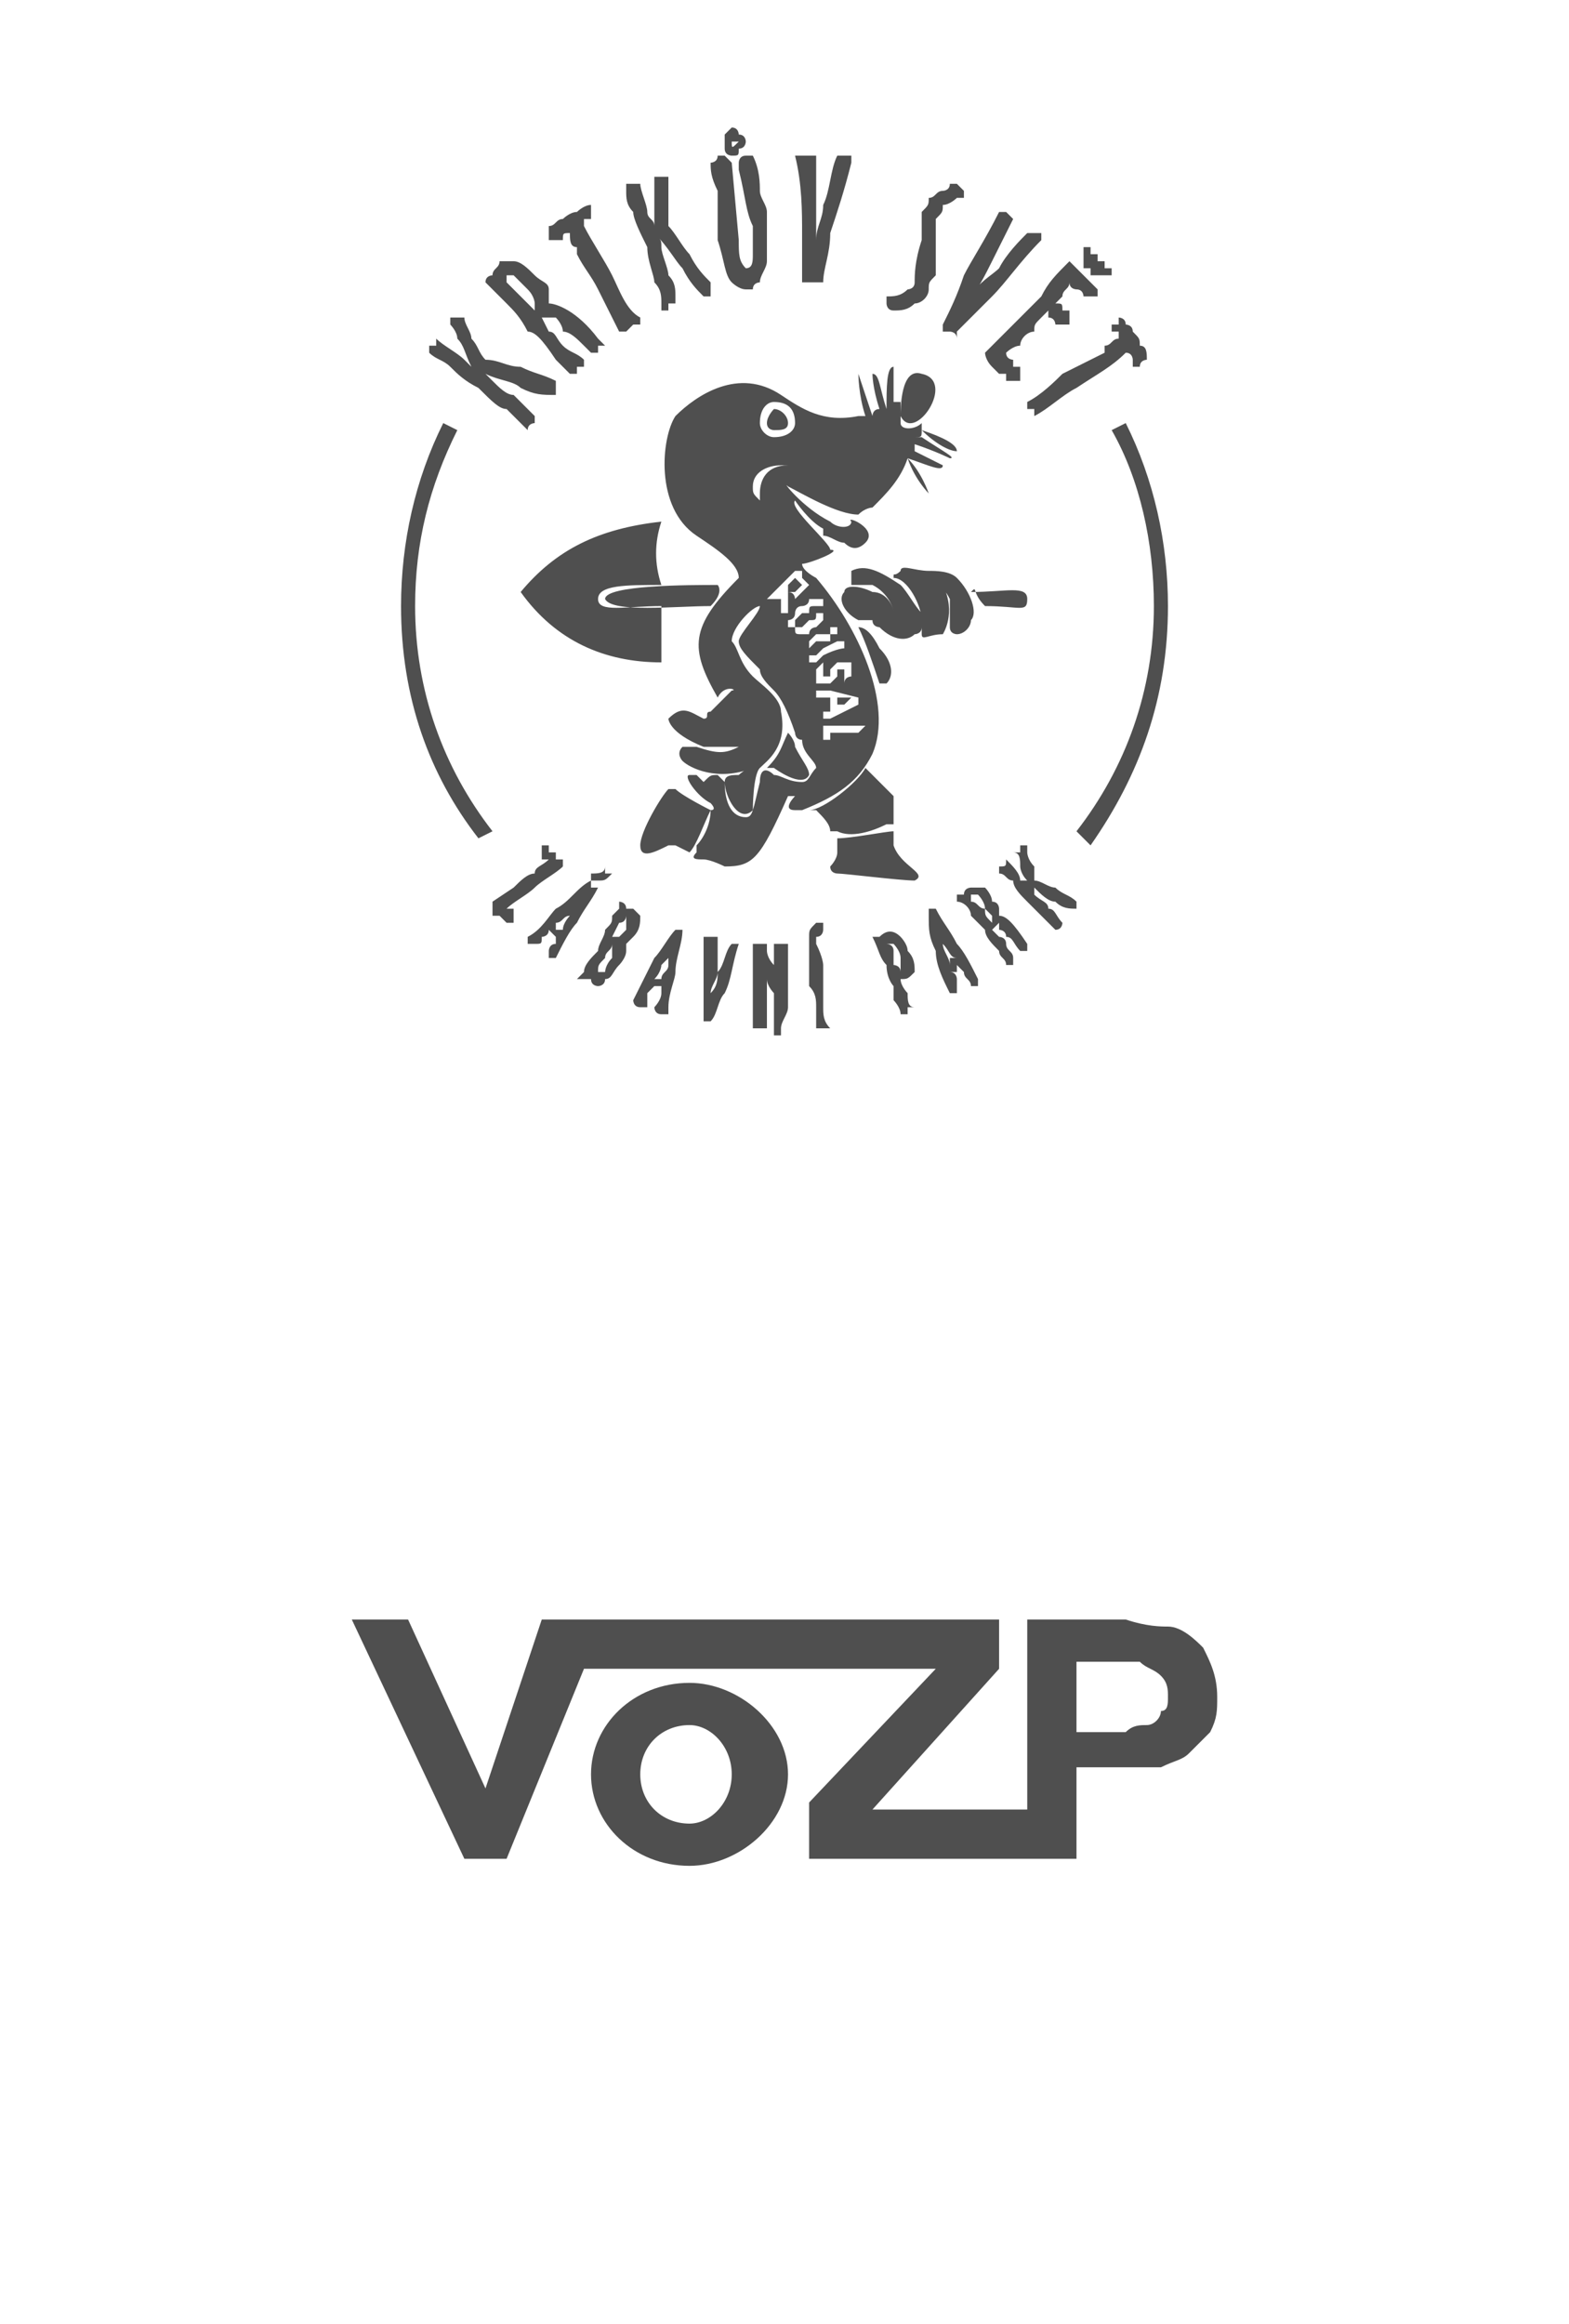 <?xml version="1.0" encoding="UTF-8"?> <svg xmlns="http://www.w3.org/2000/svg" xmlns:xlink="http://www.w3.org/1999/xlink" xml:space="preserve" width="33.447mm" height="49.531mm" version="1.1" style="shape-rendering:geometricPrecision; text-rendering:geometricPrecision; image-rendering:optimizeQuality; fill-rule:evenodd; clip-rule:evenodd" viewBox="0 0 223 330"> <defs> <style type="text/css"> .fil1 {fill:none} .fil0 {fill:#4F4F4F;fill-rule:nonzero} </style> </defs> <g id="Vrstva_x0020_1">  <g id="_2192710900704"> <path class="fil0" d="M79 54l0 0 0 0c-2,-1 -3,-1 -5,-2 -2,0 -3,-1 -5,-1 -1,-1 -1,-2 -2,-3 0,-1 -1,-2 -1,-3l-1 0 0 0c0,0 0,0 0,0 0,0 -1,0 -1,0l0 1 0 0c0,0 1,1 1,2 1,1 1,2 2,4 0,0 -1,-1 -1,-1 -1,-1 -3,-2 -4,-3l0 0 0 0c0,0 0,1 0,1 -1,0 -1,0 -1,0 0,0 0,0 0,0 0,0 0,0 0,1l0 0 0 0c1,1 2,1 3,2 1,1 2,2 4,3 2,2 3,3 4,3 1,1 2,2 3,3l0 0 0 0c0,-1 1,-1 1,-1 0,0 0,0 0,0 0,-1 0,-1 0,-1 0,0 0,0 0,0l0 0 0 0c-1,-1 -2,-2 -3,-3 -1,0 -2,-1 -3,-2 -1,-1 -1,-1 -1,-1 2,1 4,1 5,2 2,1 3,1 5,1l0 0 0 0 0 0c0,-1 0,-1 0,-2 0,0 0,0 0,0zm6 -6c-3,-4 -6,-5 -7,-5 0,-1 0,-1 0,-2 0,-1 -1,-1 -2,-2 -1,-1 -2,-2 -3,-2 0,0 -1,0 -2,0 0,1 -1,1 -1,2 0,0 -1,0 -1,1l0 0 0 0c1,1 2,2 3,3 1,1 2,2 3,4 1,0 2,1 4,4 1,1 1,1 2,2l0 0 0 0c0,0 0,0 1,0 0,0 0,0 0,-1 0,0 0,0 0,0 0,0 0,0 1,0l0 -1 0 0c-1,-1 -2,-1 -3,-2 -1,-1 -1,-2 -2,-2l-1 -2c0,0 0,0 0,0 0,0 0,0 0,0 1,0 1,0 2,0 0,0 1,1 1,2 1,0 2,1 3,2l1 1 0 0c0,0 1,0 1,0 0,0 0,0 0,0 0,0 0,0 0,-1 0,0 0,0 1,0l0 0 -1 -1 0 0zm-13 -9c0,0 0,0 0,0 0,0 1,0 1,0 0,0 1,1 2,2 1,1 1,2 1,2 0,0 0,1 0,1l0 0c-1,-1 -1,-1 -2,-2 0,0 -1,-1 -2,-2 0,-1 0,-1 0,-1zm15 0c-1,-2 -3,-5 -4,-7 0,0 0,0 0,-1 1,0 1,0 1,0l0 0 0 0c0,0 0,-1 0,-1 0,0 0,0 0,0l0 -1 0 0c-1,0 -2,1 -2,1 -1,0 -2,1 -2,1 -1,0 -1,1 -2,1 0,0 0,1 0,1l0 0c0,0 0,0 0,0 0,0 0,0 0,0 0,1 0,1 0,1 1,0 1,0 1,0l0 0 0 0c0,0 1,0 1,0 0,-1 0,-1 1,-1 0,1 0,2 1,2 0,1 0,1 0,1 1,2 2,3 3,5 1,2 2,4 3,6l1 0 0 0c0,0 0,0 0,0 0,0 1,-1 1,-1 0,0 0,0 0,0 0,0 0,0 1,0l0 0 0 -1c-2,-1 -3,-4 -4,-6zm14 1l0 0c-1,-1 -2,-2 -3,-4 -1,-1 -2,-3 -3,-4 0,-1 0,-3 0,-4 0,-1 0,-2 0,-3l0 0 0 0c0,0 0,0 0,0 0,0 -1,0 -1,0l-1 0 0 0c0,1 0,1 0,3 0,1 0,2 0,4 0,-1 -1,-1 -1,-2 0,-1 -1,-3 -1,-4l0 0 0 0c-1,0 -1,0 -1,0l0 0c0,0 0,0 0,0 0,0 -1,0 -1,0 0,0 0,0 0,0l0 1 0 0c0,1 0,2 1,3 0,1 1,3 2,5 0,2 1,4 1,5 1,1 1,2 1,3l0 1 1 0c0,0 0,-1 0,-1 0,0 1,0 1,0 0,0 0,0 0,0 0,0 0,0 0,0l0 0 0 -1c0,-1 0,-2 -1,-3 0,-1 -1,-3 -1,-4 0,-1 0,-1 -1,-2 2,2 3,4 4,5 1,2 2,3 3,4l0 0 1 0 0 0c0,-1 0,-1 0,-1 0,0 0,-1 0,-1l0 0zm7 -13c0,-1 0,-3 -1,-5l0 0 0 0c0,0 0,0 0,0 0,0 0,0 0,0 -1,0 -1,0 -1,0 -1,0 -1,1 -1,1l0 0 0 1c1,4 1,6 2,8 0,2 0,3 0,4 0,1 0,2 -1,2 0,0 0,0 0,0 0,0 0,0 0,0 0,0 0,0 0,0 0,0 0,0 0,0 -1,-1 -1,-2 -1,-4l-1 -11 -1 -1c0,0 0,0 0,0 0,0 0,0 -1,0 0,0 0,0 0,0 0,1 -1,1 -1,1l0 0 0 0c0,1 0,2 1,4 0,1 0,2 0,3l0 4c1,3 1,5 2,6 0,0 1,1 2,1l0 0c0,0 0,0 1,0 0,0 0,0 0,0 0,-1 1,-1 1,-1l0 0c0,-1 1,-2 1,-3 0,-1 0,-3 0,-7 0,-1 -1,-2 -1,-3zm12 -5c0,0 0,0 0,0 0,0 -1,0 -1,0 0,0 0,0 0,0l0 0 0 0c-1,2 -1,5 -2,7 0,2 -1,3 -1,5 0,-1 0,-3 0,-5 0,-3 0,-5 0,-7l0 0 0 0c0,0 -1,0 -1,0 0,0 0,0 0,0 0,0 -1,0 -1,0 0,0 0,0 -1,0l0 0 0 0c1,4 1,8 1,11 0,2 0,5 0,7l0 0 0 0c0,0 0,0 1,0 0,0 0,0 0,0 0,0 1,0 1,0 0,0 0,0 0,0 0,0 0,0 0,0l1 0 0 0c0,-2 1,-4 1,-7 1,-3 2,-6 3,-10l0 -1 0 0c0,0 0,0 -1,0zm14 7c1,0 2,-1 2,-1l1 0 0 0c0,0 0,-1 0,-1 0,0 -1,-1 -1,-1 0,0 0,0 -1,0 0,1 -1,1 -1,1 -1,0 -1,1 -2,1 0,1 0,1 -1,2 0,0 0,1 0,1 0,1 0,2 0,3l0 0c-1,3 -1,5 -1,6 0,1 -1,1 -1,1 -1,1 -2,1 -3,1l0 0 0 0c0,0 0,1 0,1 0,0 0,1 1,1l0 0 0 0c1,0 2,0 3,-1 1,0 2,-1 2,-2 0,-1 0,-1 1,-2 0,-1 0,-2 0,-4l0 0c0,-3 0,-4 0,-4 1,-1 1,-1 1,-2zm14 5l0 0 0 0c0,0 0,-1 0,-1 0,0 0,0 -1,0 0,0 0,0 0,0 0,0 0,0 -1,0l0 0 0 0c-1,1 -3,3 -4,5 -1,1 -3,2 -4,4 1,-1 2,-3 3,-5 1,-2 2,-4 3,-6l0 0 0 0c0,0 0,0 0,0 -1,-1 -1,-1 -1,-1 0,0 0,0 0,0 -1,0 -1,0 -1,0l0 0 0 0c-2,4 -4,7 -5,9 -1,3 -2,5 -3,7l0 0 0 0c0,0 0,0 0,1 0,0 1,0 1,0 0,0 0,0 0,0 0,0 1,0 1,1l0 0 0 -1c1,-1 3,-3 5,-5 2,-2 4,-5 7,-8zm-1 13c0,-1 0,-1 1,-2 0,0 0,0 1,-1l0 1c0,0 0,0 0,0 1,0 1,1 1,1l0 0 0 0c0,0 1,0 1,0 0,0 0,0 0,0l1 0c0,-1 0,-1 0,-1 0,0 0,0 0,-1l0 0 0 0c-1,0 -1,0 -1,0 0,-1 0,-1 -1,-1l0 0c0,0 1,-1 1,-1 0,-1 1,-1 1,-2 0,1 1,1 1,1 0,0 0,0 0,0 1,0 1,1 1,1 0,0 0,0 0,0l0 0 1 0c0,0 0,0 1,0 0,0 0,0 0,-1 0,0 0,0 0,0 0,0 0,0 0,0l0 0 0 0c-1,-1 -2,-2 -2,-2 -1,-1 -1,-1 -2,-2l0 0 0 0c-2,2 -3,3 -4,5 -1,1 -2,2 -2,2 -1,1 -2,2 -3,3 -1,1 -2,2 -3,3l0 0 0 0c0,0 0,1 1,2 0,0 1,1 1,1 0,0 0,0 1,0 0,1 0,1 0,1l0 0 0 0c0,0 0,0 1,0 0,0 0,0 0,0 0,0 0,0 0,0l1 0 0 0c0,0 0,-1 0,-1 0,0 0,0 0,0l0 -1 0 0c0,0 0,0 -1,0 0,0 0,0 0,-1 0,0 -1,0 -1,-1 0,0 1,-1 2,-1 0,-1 1,-2 2,-2zm16 4c0,-1 0,-2 -1,-2 0,-1 0,-1 -1,-2 0,-1 -1,-1 -1,-1 0,-1 -1,-1 -1,-1l0 0c0,0 0,0 0,0 0,1 0,1 0,1 -1,0 -1,0 -1,0 0,0 0,0 0,0l0 0 0 1c0,0 0,0 1,0 0,1 0,1 0,1 -1,0 -1,1 -2,1l0 1c-2,1 -4,2 -6,3 -1,1 -3,3 -5,4l0 0 0 0c0,0 0,0 0,1 0,0 0,0 0,0 1,0 1,0 1,0 0,1 0,1 0,1l0 0 0 0c2,-1 4,-3 6,-4 3,-2 5,-3 7,-5 1,0 1,1 1,1 0,0 0,0 0,1l1 0 0 0c0,0 0,0 0,0 0,-1 1,-1 1,-1l0 0 0 0zm-59 -29c1,0 1,0 1,-1 1,0 1,-1 1,-1 0,0 0,-1 -1,-1 0,0 0,-1 -1,-1 0,0 -1,1 -1,1 0,0 0,1 0,1 0,1 0,1 0,1 0,1 1,1 1,1zm1 -2c-1,1 -1,1 -1,0 0,0 0,0 0,0 0,0 0,0 0,0 0,0 0,0 0,0 0,0 0,0 0,0 0,0 0,0 1,0 0,0 0,0 0,0 0,0 0,0 0,0 0,0 0,0 0,0zm49 18l0 0c0,0 0,0 0,0 1,0 1,0 1,0 0,0 0,1 0,1 0,0 0,0 0,0l0 0 0 0c1,0 1,0 2,0 0,0 0,0 1,0l0 0 0 0c0,-1 0,-1 0,-1 0,0 0,0 -1,0l0 0 0 0c0,-1 0,-1 0,-1 -1,0 -1,0 -1,0 0,0 0,0 0,0 0,-1 0,-1 0,-1l0 0c-1,0 -1,0 -1,0 0,0 0,-1 0,-1l-1 0 0 1c0,0 0,0 0,1 0,0 0,0 0,1l0 0zm-84 80c-7,-9 -11,-20 -11,-32 0,-9 2,-17 6,-25l-2 -1c-4,8 -6,17 -6,26 0,13 4,24 11,33l2 -1zm85 2c7,-10 11,-21 11,-34 0,-9 -2,-18 -6,-26l-2 1c4,7 6,16 6,25 0,12 -4,23 -11,32l2 2zm-82 9l0 0c0,0 -1,0 -1,0 0,0 0,0 0,0 1,-1 3,-2 4,-3 1,-1 3,-2 4,-3l0 0 0 0c0,0 0,0 0,-1 0,0 0,0 0,0l0 0 0 0c0,0 -1,0 -1,0 0,-1 0,-1 0,-1 0,0 -1,0 -1,0 0,0 0,-1 0,-1l0 0 0 0c0,0 -1,0 -1,0 0,0 0,0 0,0 0,1 0,1 0,1 0,0 0,0 0,0l0 0 0 0c0,0 0,1 0,1 0,0 1,0 1,0 -1,1 -2,1 -2,2 -1,0 -2,1 -3,2l-3 2 0 0c0,0 0,0 0,0 0,0 0,1 0,1l0 0 0 0c0,0 0,0 0,0 0,0 0,0 0,1 1,0 1,0 1,0 0,0 1,1 1,1l0 0 0 0c0,0 0,0 1,0 0,-1 0,-1 0,-1 0,0 0,0 0,0 0,0 0,-1 0,-1l0 0zm12 -3l0 0c0,0 0,0 0,0 -1,0 -1,0 -1,0 0,-1 0,-1 0,-1 0,0 0,0 0,0l0 0 0 0c-2,1 -3,3 -5,4 -1,1 -2,3 -4,4l0 0 0 0c0,0 0,1 0,1 0,0 0,0 0,0 0,0 1,0 1,0 0,0 0,0 0,0l0 0 0 0c1,0 1,0 1,-1 0,0 1,0 1,-1 0,0 1,1 1,1 0,0 0,0 0,0 0,0 0,0 0,0 0,0 0,0 0,1 -1,0 -1,1 -1,1l0 1 0 0c0,0 0,0 0,0 0,0 0,0 0,0 0,0 0,0 1,0 0,0 0,0 0,0 0,0 0,0 0,0l0 0 0 0c1,-2 2,-4 3,-5 1,-2 2,-3 3,-5l0 0zm-4 3c0,0 0,0 0,1 0,0 -1,1 -1,2 0,0 0,0 0,0 0,0 0,0 -1,0 0,-1 0,-1 0,-1 1,0 1,-1 2,-1 0,-1 0,-1 0,-1zm3 -4c0,0 0,0 0,0l0 0 0 0c0,0 0,0 0,0 1,0 1,0 1,0 1,0 1,0 2,-1l0 0 0 0c0,0 0,0 0,0 -1,0 -1,0 -1,0 0,0 0,0 0,-1 0,0 0,0 0,0l0 0 0 0c0,1 -1,1 -2,1 0,0 0,0 0,0l0 0 0 0c0,1 0,1 0,1zm7 5c0,0 -1,-1 -1,-1 -1,0 -1,0 -1,0 0,-1 -1,-1 -1,-1l0 0 0 1c0,0 -1,1 -1,1 0,1 0,1 -1,2 0,1 -1,2 -1,3 -1,1 -2,2 -2,3l-1 1 1 0c0,0 1,0 1,0 0,1 1,1 1,1l0 0c0,0 1,0 1,-1 1,0 1,-1 2,-2 0,0 1,-1 1,-2 0,0 0,0 0,-1 0,0 0,0 0,0 1,-1 1,-1 1,-1 1,-1 1,-2 1,-3zm-4 5c0,0 0,1 0,1 -1,1 -1,2 -1,2 -1,0 -1,0 -1,0 0,0 0,0 0,0 0,-1 0,-1 1,-2 0,-1 1,-1 1,-2 0,0 0,0 0,1zm2 -4c0,0 0,0 0,1 0,0 -1,1 -1,1 0,0 0,0 -1,0 0,0 0,0 0,0l1 -2c1,0 1,-1 1,-1 0,0 0,0 0,0 0,0 0,0 0,1zm8 1c0,0 0,0 0,0 0,0 -1,0 -1,0 0,0 0,0 0,0l0 0 0 0c-1,1 -2,3 -3,4 -1,2 -2,4 -3,6l0 0 0 0c0,0 0,0 0,0 0,0 0,1 1,1 0,0 0,0 0,0l0 0c0,0 0,0 0,0l1 0 0 -1c0,0 0,0 0,-1 0,0 1,-1 1,-1 0,0 0,0 0,0 0,0 1,0 1,0 0,0 0,0 0,0 0,1 0,1 0,1 0,1 -1,2 -1,2l0 0 0 0c0,0 0,1 1,1 0,0 0,0 0,0 0,0 0,0 0,0 0,0 0,0 0,0 0,0 1,0 1,0l0 0 0 -1c0,-2 1,-4 1,-5 0,-2 1,-4 1,-6l0 0 0 0c0,0 0,0 0,0zm-2 4c0,0 0,1 0,1 0,1 -1,1 -1,2 0,0 0,0 0,0 0,0 0,0 0,0 0,0 0,0 -1,0 1,-1 1,-2 1,-2 1,-1 1,-1 1,-1zm10 -2c0,0 0,0 0,0 -1,0 -1,0 -1,0 0,0 0,0 0,0l0 0 0 0c-1,1 -1,3 -2,4 0,1 0,2 -1,3 0,-1 1,-2 1,-3 0,-2 0,-3 0,-4l0 0 0 0c0,-1 0,-1 0,-1 0,0 -1,0 -1,0 0,0 0,0 0,0 0,0 0,0 -1,0l0 0 0 0c0,3 0,5 0,7 0,2 0,3 0,5l0 0 0 0c0,0 0,0 0,0 0,0 0,0 1,0 0,0 0,0 0,0 0,0 0,0 0,0 0,0 0,0 0,0l0 0 0 0c1,-1 1,-3 2,-4 1,-2 1,-4 2,-7l0 0 0 0c0,0 0,0 0,0zm7 0c-1,0 -1,0 -1,0l0 0 0 0c0,0 0,0 0,0l-1 0 0 1c0,0 0,1 0,1 0,1 0,1 0,2 0,0 0,0 0,0 0,0 0,-1 0,-1 -1,-1 -1,-2 -1,-2l0 -1 0 0c0,0 -1,0 -1,0 0,0 0,0 0,0 0,0 0,0 0,0 0,0 0,0 0,0l-1 0 0 4c0,1 0,2 0,4 0,1 0,2 0,4l0 0 0 0c0,0 0,0 0,0 1,0 1,0 1,0l0 0c0,0 0,0 0,0 0,0 0,0 0,0l1 0 0 0c0,0 0,-1 0,-1 0,-1 0,-1 0,-2 0,0 0,-1 0,-2 0,-1 0,-1 0,-2 0,0 0,0 0,0 0,1 1,2 1,2 0,1 0,2 0,3 0,0 0,1 0,2l0 0 0 1c0,0 0,0 0,0 0,0 0,0 1,0l0 0c0,0 0,0 0,0 0,0 0,0 0,0l0 0 0 0c0,0 0,0 0,0 0,0 0,-1 0,-1l0 0 0 0c0,-1 1,-2 1,-3 0,-1 0,-3 0,-5 0,0 0,-1 0,-1 0,-1 0,-1 0,-2l0 0 0 0c0,-1 0,-1 0,-1zm4 0l0 0 0 0c0,0 0,-1 0,-1 1,0 1,-1 1,-1l0 0 0 -1c0,0 -1,0 -1,0 0,0 0,0 0,0 0,0 0,0 0,0 0,0 0,0 0,0l0 0 0 0c-1,1 -1,1 -1,2 0,0 0,0 0,0l0 0 0 1c0,0 0,0 0,0 0,0 0,0 1,0zm1 9c0,-1 0,-2 0,-3 0,-1 0,-2 0,-3 0,0 0,-1 -1,-3l0 0 0 0c0,0 0,0 0,0 0,0 0,0 0,0 0,0 0,0 0,0l-1 0 0 0c0,0 0,0 0,0 0,0 0,1 0,1 0,0 0,1 0,2 0,0 0,1 0,1 0,0 0,1 0,2 1,1 1,2 1,3l0 3 1 0 0 0c0,0 0,0 0,0 0,0 0,0 0,0l1 0 0 0c-1,-1 -1,-2 -1,-3zm11 -10c-1,-1 -2,-1 -3,0l0 0 -1 0 0 0c1,2 1,3 2,4 0,2 1,3 1,3 0,1 0,1 0,2 0,0 1,1 1,2l0 0 0 0c0,0 0,0 0,0 0,0 0,0 0,0 1,0 1,0 1,0 0,0 0,0 0,0 0,0 0,-1 0,-1l1 0 0 0c-1,0 -1,-1 -1,-2 0,0 -1,-1 -1,-2 1,0 1,0 2,-1 0,-1 0,-2 -1,-3 0,-1 -1,-2 -1,-2zm0 5c0,0 0,0 0,0 0,-1 -1,-1 -1,-1 0,-1 0,-1 0,-2 0,0 0,0 0,0l0 0c0,-1 -1,-1 -1,-1 1,0 1,0 1,0 0,0 1,1 1,2 0,0 0,1 0,1 0,1 0,1 0,1zm8 -4c-1,-2 -2,-3 -3,-5l0 0 0 0c0,0 0,0 0,0 -1,0 -1,0 -1,0 0,0 0,0 0,1 0,0 0,0 0,0l0 0 0 0c0,2 0,3 1,5 0,2 1,4 2,6l0 0 0 0c0,0 0,0 0,0 0,0 0,0 0,0 0,0 1,0 1,0 0,0 0,0 0,0 0,0 0,0 0,0l0 0 0 -1c0,0 0,0 0,-1 0,0 0,-1 -1,-1 1,0 1,0 1,0 0,0 0,0 0,-1 0,0 0,0 0,0 1,1 1,1 1,1 0,1 1,1 1,2l0 0 0 0c0,0 0,0 0,0 0,0 1,0 1,0 0,0 0,0 0,-1 0,0 0,0 0,0l0 0 0 0c-1,-2 -2,-4 -3,-5zm0 2c0,0 0,0 0,0 0,0 -1,0 -1,0 0,0 0,1 0,1 0,-1 -1,-2 -1,-3 0,0 0,0 0,-1 0,1 0,1 0,1 1,1 1,2 2,2zm10 -2c-2,-3 -3,-4 -4,-4 0,0 0,-1 0,-1 0,0 0,-1 -1,-1 0,-1 -1,-2 -1,-2 -1,0 -2,0 -2,0 0,0 -1,0 -1,1 0,0 0,0 -1,0l0 1 0 0c1,0 2,1 2,2 1,1 1,1 2,2 0,1 1,2 2,3 0,1 1,1 1,2l0 0 0 0c0,0 0,0 0,0 1,0 1,0 1,0 0,0 0,0 0,-1 0,0 0,0 0,0l0 0 0 0c0,-1 -1,-1 -1,-2 0,-1 -1,-1 -1,-1l-1 -1c0,0 0,0 0,0 0,0 0,0 0,0 1,-1 1,-1 1,-1 0,0 0,1 0,1 0,0 1,0 1,1 1,0 1,1 2,2l0 1 0 -1c0,0 1,0 1,0 0,0 0,0 0,0 0,0 0,0 0,0 0,0 0,0 0,0l0 0 0 -1 0 0zm-8 -7c1,0 1,0 1,0 0,0 0,0 0,0 0,0 1,1 1,2 1,1 1,1 1,1 0,0 0,0 0,1 -1,-1 -1,-1 -1,-2 -1,0 -1,-1 -2,-1 0,-1 0,-1 0,-1zm15 1l0 0 0 0c-1,-1 -2,-1 -3,-2 -1,0 -2,-1 -3,-1 0,-1 0,-2 0,-2 -1,-1 -1,-2 -1,-2l0 0 0 -1c0,0 -1,0 -1,0 0,0 0,1 0,1l-1 0 0 0c1,0 1,1 1,2 0,0 0,1 1,2 0,0 -1,0 -1,0 0,-1 -1,-2 -2,-3l0 0 0 0c0,0 0,0 0,0 0,1 0,1 -1,1 0,0 0,0 0,0 0,0 0,0 0,0l0 0 0 1c1,0 1,1 2,1 0,1 1,2 2,3 1,1 2,2 2,2 1,1 1,1 2,2l0 0 0 0c0,0 0,0 0,0 1,0 1,-1 1,-1 0,0 0,0 0,0 0,0 0,0 0,0l0 0 0 0c-1,-1 -1,-2 -2,-2 0,-1 -1,-1 -2,-2 0,0 0,0 0,-1 1,1 2,2 3,2 1,1 2,1 3,1l0 1 0 -1 0 0c0,0 0,0 0,-1 0,0 0,0 0,0zm-34 -4l0 0c0,0 -1,0 -1,-1 0,0 1,-1 1,-2 0,-1 0,-2 0,-2 2,0 7,-1 8,-1 0,0 0,2 0,2 1,3 5,4 3,5 -2,0 -10,-1 -11,-1zm-2 -21l0 0c0,0 0,0 0,0 1,0 1,0 1,0l0 0 4 0 0 0 1 0c0,0 0,0 0,0 0,0 0,0 0,0l0 0c0,0 0,0 -1,1l-3 0c0,0 0,0 -1,0 0,0 0,0 0,0 0,0 0,0 0,0 0,0 0,0 0,0 0,0 0,0 0,0l0 0 0 0 0 0c0,0 0,1 0,1 0,0 0,0 0,0 0,0 0,0 0,0 0,0 0,0 0,0 0,0 0,0 0,0 0,0 0,0 -1,0 0,-1 0,-1 0,-1 0,0 0,-1 0,-1 0,0 0,0 0,0 0,0 0,0 0,0l0 0zm2 -4l0 0 0 0 0 0c0,0 0,0 0,0l0 0 0 1c0,0 0,0 0,0 0,0 0,0 0,0l0 0 1 0 1 -1c0,0 0,0 0,0 0,0 0,0 0,0l-2 0zm-2 3l0 0c0,0 0,0 0,0 0,0 0,0 0,0 0,0 0,0 0,0l0 0 0 -1 0 0c0,0 0,0 0,0 0,0 0,0 0,0 0,0 0,0 0,0 0,0 0,0 1,0 0,0 0,0 0,0 0,-1 0,-1 0,-1 0,0 0,0 0,0l0 0c0,0 0,-1 0,-1 0,0 0,0 -1,0 0,0 0,0 -1,0 0,0 0,0 0,0 0,0 0,0 0,-1 0,0 0,0 1,0 0,0 0,0 0,0 0,0 0,0 0,0 0,0 0,0 0,0 0,0 0,0 1,0l4 1c0,0 0,0 0,0 0,0 0,0 0,0 0,0 0,0 0,0l0 0c0,0 0,0 0,1 0,0 0,0 0,0l0 0 -4 2 0 0 0 0 -1 0zm1 -7c1,-1 1,-1 1,-1 1,0 1,0 1,0 0,0 0,0 1,0 0,0 0,0 0,0 0,0 0,1 0,1 0,0 0,0 0,0 0,0 0,1 0,1 0,0 0,0 0,0 0,0 -1,0 -1,1 0,0 0,0 0,-1 -1,0 0,0 0,0 0,0 0,-1 0,-1l0 0c0,0 0,0 1,0 0,0 0,0 0,0 0,0 0,0 0,0 0,0 0,0 0,0 -1,0 -1,0 -1,0 0,0 0,0 0,0 0,0 -1,0 -1,0 0,0 0,0 0,0 0,0 0,1 0,1 0,0 -1,1 -1,1 0,0 0,0 0,0 -1,0 -1,0 -1,0 0,0 -1,0 -1,0 0,0 0,0 0,-1 0,0 0,0 0,-1 0,0 0,0 0,0 0,0 0,0 1,-1 0,0 0,0 0,0 0,0 0,0 0,0 0,0 0,1 0,1 0,0 0,0 0,0 0,0 0,1 0,1 0,0 0,0 0,0 0,0 0,0 0,0 0,0 0,0 0,0 0,0 1,0 1,0 0,0 0,0 0,-1l0 0zm4 -1c0,0 0,0 0,0 0,0 0,1 0,1 0,0 0,1 1,1 0,-1 -1,-1 -1,-1l0 -1zm-4 -3l-2 0 0 0c-1,1 -1,1 -1,1 0,0 0,0 0,0 0,0 0,0 0,1 0,0 1,0 1,0 0,0 1,-1 1,-1l0 0 2 -1c0,0 0,0 0,0 0,0 0,0 0,0 0,0 0,0 1,0 0,0 0,0 0,0 0,0 0,0 0,0 0,0 0,0 0,0 0,1 0,1 0,1 0,0 0,0 0,0 0,0 0,0 0,0 0,0 0,0 0,0 0,0 -1,0 -3,1 0,0 -1,1 -1,1 0,0 0,0 -1,0 0,0 0,-1 0,-1 0,0 0,0 0,0 0,0 0,0 0,0l0 0 0 -1c0,0 0,-1 0,-1 0,0 0,0 1,-1 0,0 0,0 1,0l1 0 0 -1c1,0 1,0 1,0 0,0 0,0 0,0 0,0 0,0 0,1 0,0 0,0 0,0 0,0 0,0 -1,0l0 1zm-5 -2l0 0c0,0 0,0 0,0 1,0 1,0 1,0 0,0 1,-1 1,-1 1,0 1,0 1,-1 0,0 0,0 1,0 0,0 0,0 0,0 0,-1 0,-1 0,-1 0,0 -1,0 -1,0 -1,0 -1,0 -1,1 -1,0 -1,0 -1,0 0,0 -1,1 -1,1 0,0 0,1 0,1l0 0zm0 0c0,0 -1,0 -1,0 0,0 0,-1 0,-1 0,0 1,0 1,-1 0,0 0,0 0,0 0,0 0,-1 1,-1 0,0 1,0 1,-1 1,0 1,0 1,0 1,0 1,0 1,0l0 0c0,0 0,1 0,1 0,0 0,0 0,0 0,0 0,0 0,0l0 0 0 0c0,1 0,1 0,1 0,0 0,0 0,1 0,0 0,0 0,0 0,0 -1,1 -1,1 0,0 -1,0 -1,1 -1,0 -1,0 -1,0 -1,0 -1,0 -1,-1l0 0zm-1 -6l0 0 0 0c0,0 0,0 0,0 0,0 0,0 0,1 0,0 1,0 1,0 0,0 1,-1 1,-1 0,0 0,0 0,0 0,0 0,0 0,0 -1,-1 -1,-1 -1,-1 0,0 0,0 0,0l0 0 -1 1zm-1 1l0 0 0 0c0,0 0,0 0,1 -1,0 -1,0 -1,0 0,0 0,1 0,0l0 0c0,0 0,0 0,0 0,0 -1,0 -1,0 0,0 0,0 0,0 0,0 0,0 1,-1 0,0 0,0 0,0l0 0 2 -2 0 0 1 -1c0,0 0,0 0,0 0,0 0,0 0,0l0 0 0 0c0,0 0,0 0,0 0,0 0,0 0,0 0,0 0,0 1,0 0,0 0,1 0,1 0,0 0,0 0,0 1,1 1,1 1,1 -1,1 -1,1 -1,1 0,0 0,0 0,0 -1,1 -1,1 -1,1 0,0 0,-1 -1,-1 0,0 0,0 0,0 0,0 0,0 0,0 0,0 0,0 0,0 0,0 0,0 0,0 0,1 0,1 0,1 0,0 0,1 0,1 0,1 0,1 0,1 0,0 0,0 0,0l0 0 -1 0 0 0 0 0c0,0 0,0 0,0 0,0 0,0 0,-1l0 -1c0,0 0,0 0,-1 0,0 0,0 0,0 0,0 0,0 0,0zm8 34l0 0c0,0 0,0 -1,0 0,-1 -1,-2 -2,-3 -1,0 -1,0 -1,0 2,0 7,-4 8,-6 0,0 4,4 4,4 0,1 0,3 0,4 0,0 0,0 -1,0 -2,1 -5,2 -7,1zm-24 -6l0 0c0,0 1,0 1,0 1,1 5,3 5,3 -1,2 -2,5 -3,6 0,0 -2,-1 -2,-1 -1,0 -1,0 -1,0 -2,1 -4,2 -4,0 0,-2 3,-7 4,-8zm15 -55l0 0c2,0 3,1 3,3 0,1 -1,2 -3,2 -1,0 -2,-1 -2,-2 0,-2 1,-3 2,-3zm1 9l0 0c0,0 0,0 1,0 -3,0 -4,2 -4,4 0,0 0,1 0,1 -1,-1 -1,-1 -1,-2 0,-2 2,-3 4,-3zm-6 16l0 0c-7,7 -7,10 -3,17 1,-2 3,-1 2,-1 -1,1 -2,2 -3,3 -1,0 0,1 -1,1 -2,-1 -3,-2 -5,0 0,0 0,2 5,4 1,0 3,0 5,0 0,0 0,0 0,0 -2,1 -3,1 -6,0 -1,0 -2,0 -2,0 -1,1 0,2 0,2 1,1 5,3 10,1 0,-1 0,0 0,0 -1,0 -2,1 -2,1 -1,0 -2,0 -2,1 0,2 2,6 4,4 0,0 0,-5 1,-6 1,-1 4,-3 3,-8 0,-2 -3,-4 -4,-5 -2,-2 -2,-4 -3,-5 0,-2 3,-5 4,-5 0,0 0,0 0,0 0,1 -3,4 -3,5 0,1 1,2 3,4 0,1 1,2 2,3 1,1 2,3 3,6 0,0 0,1 1,1 0,2 2,3 2,4 -1,1 -1,2 -2,2 -2,0 -3,-1 -4,-1 -1,-1 -2,-1 -2,1 -1,4 -1,5 -2,5 -2,0 -3,-2 -3,-5 0,0 0,0 -1,-1 -1,0 -1,0 -2,1 0,0 0,0 -1,-1 0,0 0,0 -1,0 -1,0 1,3 3,4 0,0 1,1 0,1 0,2 -1,4 -2,5 0,0 0,1 0,1 -1,1 0,1 1,1 1,0 3,1 3,1 4,0 5,-1 9,-10 0,0 1,0 1,0 0,0 -2,2 0,2 0,0 0,0 1,0 5,-2 8,-4 10,-8 3,-7 -2,-18 -8,-25 0,0 -2,-1 -2,-2 1,0 6,-2 4,-2 0,-1 -6,-6 -5,-7 0,0 2,3 4,4 0,0 0,1 0,1 1,0 2,1 3,1 1,1 2,1 3,0 2,-2 -3,-4 -2,-3 0,1 -2,1 -3,0 -4,-2 -7,-6 -6,-5 2,1 7,4 10,4 1,-1 2,-1 2,-1 2,-2 4,-4 5,-7 1,3 3,5 3,5 0,0 -1,-3 -3,-5l0 0c3,1 5,2 5,1 0,0 -2,-1 -4,-2 0,0 0,-1 0,-1 0,0 0,0 0,0 3,1 5,2 5,2 1,0 -1,-1 -4,-3 0,0 0,0 -1,0 1,0 1,0 1,-1 2,2 4,3 5,3 0,-1 -2,-2 -5,-3 0,-1 0,-1 0,-1 0,0 0,0 0,0 -1,1 -3,1 -3,0 0,-1 0,-2 0,-3 -1,0 -1,0 -1,0 0,-2 0,-5 0,-5 -1,0 -1,3 -1,6 0,0 0,0 0,0 -1,-3 -1,-5 -2,-5 0,0 0,2 1,5 -1,0 -1,1 -1,1 -1,-3 -2,-6 -2,-6 0,0 0,3 1,6 0,0 0,0 -1,0 -5,1 -8,-1 -11,-3 -6,-4 -12,0 -15,3 -2,3 -3,13 3,17 3,2 6,4 6,6zm-3 1l0 0c-4,0 -16,0 -16,2 1,2 10,1 15,1 2,-2 1,-3 1,-3zm23 9l0 0c2,2 2,4 1,5 -1,0 -1,0 -1,0 -1,-3 -2,-6 -3,-8 1,0 2,1 3,3zm11 -10l0 0c2,2 3,5 2,6 0,1 -1,2 -2,2 0,0 -1,0 -1,-1 0,-1 0,-3 0,-4 -1,-2 -2,-2 -1,-2 2,4 0,7 0,7 -2,0 -3,1 -3,0 0,0 0,0 0,-1 0,1 -1,1 -1,1 0,0 0,0 0,0 -1,1 -3,1 -5,-1l0 0c0,0 0,0 0,0 0,0 -1,0 -1,-1 0,0 0,0 0,0 0,0 0,0 0,0 0,0 -1,0 -2,0 -2,-1 -3,-3 -2,-4 0,-1 2,-1 4,0 2,0 3,2 3,3l0 0c0,-1 -1,-3 -3,-4 -1,0 -2,0 -3,0 0,-1 0,-1 0,-2 2,-1 4,0 7,2 1,1 2,3 3,4 0,0 0,1 0,1 0,-2 -2,-6 -4,-6 0,-1 0,0 1,-1 0,-1 2,0 4,0 1,0 3,0 4,1zm-21 28l0 0c-1,2 -5,-1 -5,-1 -1,0 0,0 -1,0 2,-2 2,-3 3,-5 0,0 1,1 1,2 1,2 2,3 2,4zm16 -57l0 0c5,1 -1,10 -3,6 0,-1 0,-7 3,-6zm-21 5l0 0c1,0 2,1 2,2 0,1 -1,1 -2,1 0,0 -1,0 -1,-1 0,-1 1,-2 1,-2zm-16 16c-1,3 -1,6 0,9 -5,0 -9,0 -9,2 0,2 4,1 9,1 0,3 0,5 0,8 -8,0 -15,-3 -20,-10 5,-6 11,-9 20,-10zm44 10c5,0 8,-1 8,1 0,2 -1,1 -6,1 -2,-2 -1,-3 -2,-2z"></path> <rect class="fil1" width="223" height="165"></rect> <path class="fil0" d="M98 239l0 0 0 6c-4,0 -7,3 -7,7 0,4 3,7 7,7l0 6c-8,0 -14,-6 -14,-13 0,-7 6,-13 14,-13zm0 0c7,0 14,6 14,13 0,7 -7,13 -14,13l0 -6c3,0 6,-3 6,-7 0,-4 -3,-7 -6,-7l0 -6zm55 -3l0 10 5 0c1,0 1,0 2,0l0 5 -1 0 -6 0 0 13 -6 0 -1 0 -31 0 0 -8 18 -19 -50 0 -11 27 -6 0 -16 -34 8 0 11 24 8 -24 65 0 0 7 -18 20 22 0 0 -27 14 0 0 6c-1,0 -2,0 -3,0l-4 0zm7 -6l0 0 0 6c1,0 2,0 2,0 1,1 2,1 3,2 1,1 1,2 1,3 0,1 0,2 -1,2 0,1 -1,2 -2,2 -1,0 -2,0 -3,1l0 5c2,0 4,0 5,0 2,-1 3,-1 4,-2 1,-1 2,-2 3,-3 1,-2 1,-3 1,-5 0,-3 -1,-5 -2,-7 -1,-1 -3,-3 -5,-3 -1,0 -3,0 -6,-1z"></path> <rect class="fil1" y="165" width="223" height="165"></rect> </g> </g> </svg> 